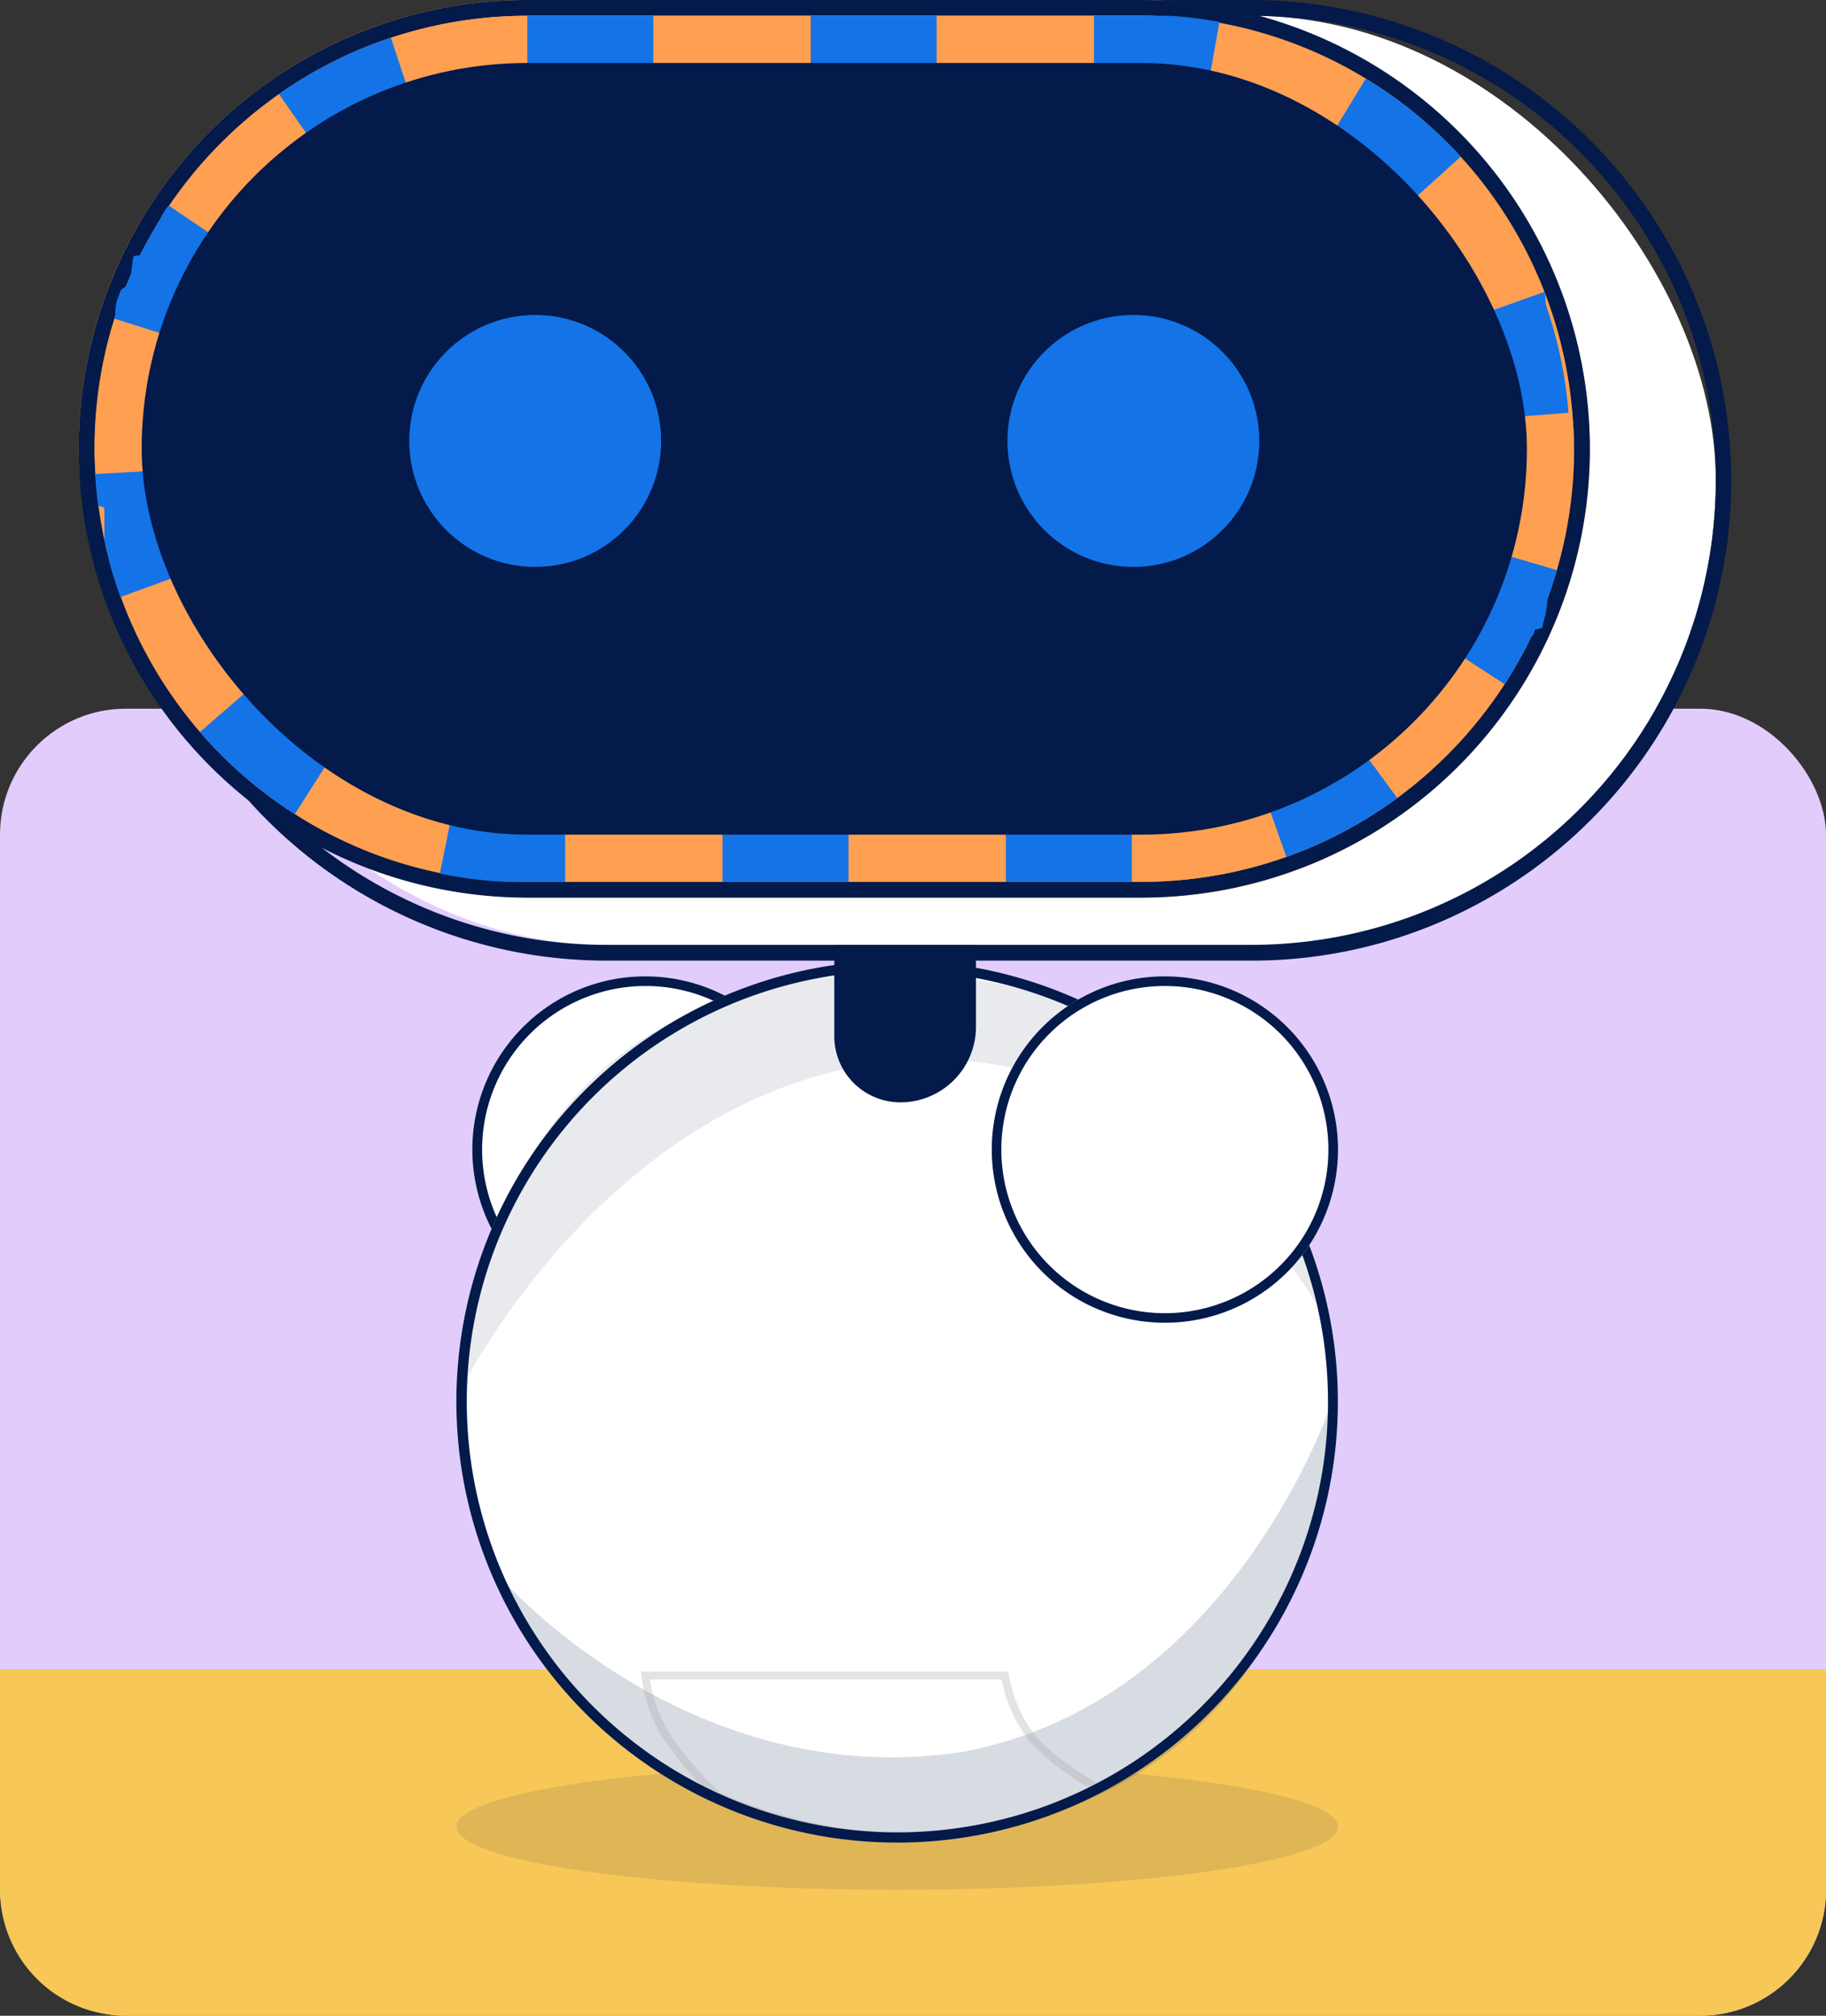 <?xml version="1.0" encoding="UTF-8"?>
<svg xmlns="http://www.w3.org/2000/svg" width="116" height="128.001" viewBox="0 0 116 128.001">
  <rect x="0" y="0" width="116" height="128.001" fill="#333333" stroke="none"/>
  <g transform="translate(-667 -807.999)">
    <rect width="116" height="83" rx="8" transform="translate(667 853)" fill="#e1ccfb"></rect>
    <path d="M0,0H116a0,0,0,0,1,0,0V14a8,8,0,0,1-8,8H8a8,8,0,0,1-8-8V0A0,0,0,0,1,0,0Z" transform="translate(667 914)" fill="#f7c758"></path>
    <g transform="translate(672.493 807.706)">
      <ellipse cx="28" cy="4" rx="28" ry="4" transform="translate(23.507 112.294)" fill="rgba(3,26,74,0.1)"></ellipse>
      <rect width="100" height="59" rx="29.5" transform="translate(3.507 1.293)" fill="#fff"></rect>
      <path d="M29.5,0a29.5,29.5,0,0,0,0,59h41a29.5,29.5,0,0,0,0-59h-41m0-1h41A30.508,30.508,0,0,1,82.372,57.6,30.31,30.31,0,0,1,70.5,60h-41A30.508,30.508,0,0,1,17.628,1.4,30.31,30.31,0,0,1,29.5-1Z" transform="translate(3.507 1.293)" fill="#031a4a"></path>
      <rect width="96" height="57" rx="28.5" transform="translate(-0.493 0.293)" fill="#ff9f51"></rect>
      <path d="M28.5,1A27.508,27.508,0,0,0,17.8,53.839,27.327,27.327,0,0,0,28.5,56h39A27.508,27.508,0,0,0,78.2,3.161,27.327,27.327,0,0,0,67.5,1h-39m0-1h39a28.5,28.5,0,0,1,0,57h-39a28.5,28.5,0,0,1,0-57Z" transform="translate(-0.493 0.293)" fill="#031a4a"></path>
      <rect width="94" height="55" rx="27.5" transform="translate(0.507 1.293)" fill="#ff9f51"></rect>
      <path d="M27.5,0h8V6h-8V0Zm18,0h8V6h-8Zm18,0h4.286l.055,0h.124l.073,0h.1l.094.006h.082l.114.008h.06l.136.01h.02a27.513,27.513,0,0,1,2.825.366L70.4,6.351A21.663,21.663,0,0,0,66.5,6h-3ZM80.767,3.986a27.593,27.593,0,0,1,3.924,2.89h0l.046.041h0l.045.04,0,0L84.83,7h0l.011.01h0l.034.03h0l.011.01h0l.033.03h0l.011.01h0l.033.03,0,0,.01.009h0l.032.029,0,0,.01.009,0,0,.031.029,0,0,.01.009,0,0,.01.009h0l.02.018,0,0,.009.008,0,0,.009.008,0,0,.016.015,0,0,.008.007,0,0,.008.008,0,0,.016.015,0,0,.008.008,0,0,.008.008,0,0,.016.015,0,0,.008.007.005,0,.008.007.006.005.013.012.006.006.007.007.006.006.007.006.007.007.006.006.012.012.006.005.007.007.007.006.007.007.006.006.012.012.005,0,.008.008.006.005.008.008.005.005.013.012,0,0,.01.009.005,0,.009.008,0,0,.013.012,0,0,.01.01,0,0,.01.009,0,0,.027.026,0,0,.01.01,0,0,.027.026,0,0,.01.01,0,0,.027.026,0,0,.011.011,0,0,.013.013h0l.014.014,0,0,.012.012,0,0,.028.027h0l.013.012,0,0,.014.013h0l.029.028,0,0,.043.042h0l.014.014h0l.029.029h0q.541.536,1.051,1.1l-4.452,4.023A21.609,21.609,0,0,0,77.65,9.113ZM92.137,17.529v0l0,.009,0,.008,0,.009,0,.008.006.016,0,.008,0,.009,0,.008,0,.009.006.015,0,.008,0,.009,0,.009,0,.008.005.014,0,.01,0,.009,0,.008,0,.009,0,.009.006.015,0,.008,0,.009,0,.009,0,.009,0,.012,0,.011,0,.008,0,.009,0,.009,0,.008.006.015,0,.008,0,.009,0,.008,0,.01,0,.013,0,.01,0,.008,0,.009,0,.008,0,.013,0,.009,0,.011,0,.008,0,.011,0,.007.006.016,0,.007,0,.011,0,.008,0,.01,0,.007.006.016,0,.007,0,.01,0,.008,0,.013,0,.006.005.014,0,.008,0,.01,0,.007.006.016,0,.006,0,.011,0,.007,0,.011,0,.007.006.017,0,.005,0,.012,0,.007,0,.013v0l.006.017,0,.006,0,.012,0,.006.006.017v0l.005.015,0,.006,0,.012,0,.006.006.017,0,0,0,.014,0,.006.005.014v0l.006.018,0,0,.005.014,0,0,.006.017h0l.006.018,0,0,0,.014,0,0,.006.018v0l.006.016,0,0,.005.015v0l.006.018v0l.005.015,0,0,.006.016v0l.006.018v0l.005.015v0l.012.037v0l.005.016v0l.006.019h0l.006.018v0l.006.018h0l.006.019h0l.006.017v0l.013.038v0l.006.018h0l.013.039v0l.006.019h0l.013.039v0l.013.039h0l.006.019v0l.013.039h0l.019.06h0l.051.161h0a27.392,27.392,0,0,1,1.15,5.978l-5.981.473a21.365,21.365,0,0,0-1.387-6.068ZM87.148,33.519,92.909,35.2q-.206.709-.45,1.4h0l-.021.059h0l-.007.019h0l-.014.039v0l-.006.018h0l-.014.038v0l-.006.017v0l-.013.037v0l-.006.016v0l-.007.019h0l-.006.018v0l-.005.015v0l-.007.018v0l-.006.015,0,.006-.005.014,0,0-.007.018v0l-.005.015,0,.005,0,.013,0,.005-.006.017v0l-.005.014,0,.006,0,.013,0,.005-.006.017,0,0,0,.013,0,.006,0,.012,0,.006-.006.017,0,.006,0,.011,0,.008,0,.011,0,.006-.006.016,0,.007,0,.011,0,.008,0,.01,0,.008-.006.016,0,.007,0,.01,0,.008,0,.01,0,.007-.006.016,0,.007,0,.01,0,.008,0,.01,0,.01-.005.014,0,.008,0,.008,0,.009,0,.008-.005.013,0,.011,0,.009,0,.009,0,.009,0,.008-.006.016,0,.008,0,.009,0,.007,0,.01,0,.007-.008.019,0,.005,0,.011,0,.006,0,.011,0,.006-.008.02,0,.006,0,.01,0,.006,0,.011,0,.005-.008.02,0,.005,0,.01,0,.006,0,.011,0,.005-.008.021,0,0,0,.011,0,.006,0,.011,0,.006-.008.02,0,.005,0,.011,0,.006,0,.011,0,0-.009.022,0,0,0,.011,0,0,0,.012v0l-.009.023,0,0,0,.011,0,.006,0,.011,0,0-.009.022,0,0,0,.011,0,.006,0,.011,0,0-.008.02,0,.006,0,.011,0,.005,0,.011v0l-.009.022,0,0,0,.011,0,.005,0,.012h0l-.01.025,0,0,0,.012,0,0-.016.039v0l-.005.012,0,0-.016.038,0,0,0,.011,0,0,0,.011h0l-.011.025,0,0,0,.011,0,0-.016.036,0,.005,0,.011,0,.005-.016.036,0,.005,0,.011,0,.005-.015.035,0,.006,0,.011,0,.006-.015.035,0,.007,0,.01,0,.006-.015.034,0,.007,0,.01,0,.006-.015.034,0,.007,0,.009,0,.007-.006.014,0,.01,0,.009,0,.007,0,.01,0,.007-.009.021v0l0,.01,0,.007,0,.01,0,.006-.009.02,0,0,0,.009,0,.008,0,.009,0,.008-.005.012-.005.012,0,.009,0,.009,0,.008,0,.009,0,.008-.007.015,0,.008,0,.009,0,.008,0,.01,0,.007L91.485,39l0,.007,0,.01,0,.008,0,.01,0,.008-.006.014,0,.007,0,.01,0,.007,0,.01,0,.009-.006.012,0,.008,0,.01,0,.007-.006.012,0,.005-.007.015,0,.006-.005.011,0,.006-.006.014v0l-.008.016,0,.006-.005.011,0,.006-.006.013,0,0-.007.015,0,.005-.006.012,0,.006-.008.016h0l-.008.017,0,.005-.006.013,0,0L91.3,39.4l0,0-.006.013,0,0-.016.034,0,0-.007.014,0,0-.017.035,0,0-.007.015,0,0-.017.035,0,0-.008.015v0l-.018.036v0l-.008.016v0l-.018.036v0l-.008.017h0l-.018.037h0l-.009.018h0L91.1,39.8h0a27.433,27.433,0,0,1-1.514,2.646l-5.034-3.265A21.36,21.36,0,0,0,87.148,33.519ZM79.212,44.842l3.552,4.835a27.423,27.423,0,0,1-7.041,3.738l-2.012-5.653A21.418,21.418,0,0,0,79.212,44.842ZM57.9,49h8v6h-8Zm-18,0h8v6h-8Zm-16.756-.44A21.689,21.689,0,0,0,27.5,49h2.4v6H26.085a27.536,27.536,0,0,1-4.143-.526Zm-11.915-7a21.619,21.619,0,0,0,4.721,4.082L12.727,50.7l-.026-.016h0l-.012-.008h0l-.052-.033h0A27.646,27.646,0,0,1,6.7,45.485Zm-5.2-12.8a21.4,21.4,0,0,0,1.255,6.1L1.653,36.913q-.336-.922-.607-1.873h0q-.038-.134-.075-.267h0l-.016-.059h0l-.016-.059h0l-.012-.043h0l0-.014h0l-.012-.044v0L.9,34.5h0l0-.014v0l-.011-.042v0l0-.014h0l-.011-.043v0l-.011-.044h0l0-.014v0l-.011-.041v0l0-.014v0l-.011-.042v0l0-.014h0l-.007-.029v0l0-.013v0l-.01-.04v0l0-.012v0l-.01-.04v0l0-.013h0l-.007-.028v0l0-.013v0l-.01-.04v0l0-.013v0l-.01-.04v0l0-.013v0l-.006-.025v0l0-.012v-.005l-.009-.04v0l0-.013v0l-.009-.04v0l0-.013v0L.7,33.674h0l0-.013v-.005l0-.012h0l-.006-.026v0l0-.012v-.006l-.009-.039v0l0-.012v0l-.006-.025v0l0-.012v-.005l0-.012v0L.645,33.45v0l0-.012v-.006l-.008-.039v-.006l0-.012v-.006l0-.022v0l0-.011v-.006l0-.012v0l0-.022v-.005l0-.011V33.26l0-.011v0l0-.022v-.006l0-.012V33.2l0-.02v-.007l0-.011,0-.007,0-.011,0-.007,0-.018,0-.008,0-.01,0-.007,0-.011v0l0-.022v-.006l0-.012V33.03l-.005-.025v0l0-.011v-.007l0-.011v-.007l0-.02v-.007l0-.011,0-.008,0-.011v-.007l0-.02v-.007l0-.011,0-.008,0-.019v-.006l0-.01,0-.008,0-.01,0-.008,0-.019v-.007l0-.011v-.007l0-.011v-.008l0-.018v-.008l0-.011v-.007l0-.01,0-.01,0-.016,0-.008,0-.01,0-.009,0-.013,0-.012,0-.01,0-.009,0-.01,0-.01,0-.014,0-.01,0-.01,0-.009,0-.009,0-.016,0-.009,0-.009,0-.009,0-.009,0-.013,0-.012,0-.009,0-.009,0-.009,0-.011,0-.014,0-.011,0-.009,0-.009,0-.009,0-.015,0-.01,0-.01,0-.009,0-.01,0-.009,0-.016v-.008l0-.011v-.008l0-.013,0-.009,0-.014v-.008l0-.011v-.008l0-.017v-.006l0-.013v-.007l0-.013v-.007l0-.017v-.007l0-.012v-.008l0-.014v-.008l0-.015v-.008l0-.012v-.007l0-.018v-.006l0-.013v-.007l0-.013v-.006l0-.018v-.006l0-.013V31.9l0-.015v0l0-.018v-.007l0-.013v-.006l0-.019v0l0-.016v-.007l0-.013v-.006l0-.018v-.005l0-.014v-.007l0-.015v0l0-.018v-.006l0-.014v-.006l0-.019v0l0-.018v-.005l0-.015v0l0-.019v0l0-.016v-.005l0-.017v0l0-.02v0l0-.016v0l-.006-.039v0l0-.016v0l0-.02h0l0-.019v0l0-.018v0l0-.02v0l0-.017v0l-.006-.04v0l0-.018v0l-.006-.041v0l-.006-.041h0l0-.02v0L.235,31.11h0l0-.02h0l-.005-.042h0l-.008-.063h0L.21,30.917h0q-.111-.9-.164-1.811Zm-1.3-16.7L9.7,15.433a21.38,21.38,0,0,0-2.715,5.6l-5.723-1.8v0l.012-.039v0l0-.012v0l.012-.038,0-.006,0-.011,0-.006.012-.037,0-.006,0-.011,0-.006.012-.037,0-.006,0-.011,0-.007.006-.019,0-.006,0-.01,0-.008,0-.01,0-.008.005-.016,0-.009,0-.009,0-.009,0-.009,0-.009,0-.01,0-.014,0-.009,0-.009,0-.009,0-.009,0-.008.005-.016,0-.008,0-.01,0-.008,0-.01,0-.007.005-.016,0-.008,0-.009,0-.009,0-.009,0-.01,0-.014,0-.008,0-.01,0-.008,0-.011,0-.006.006-.016,0-.008,0-.011,0-.007,0-.012,0-.006.006-.017,0-.007,0-.011,0-.007,0-.013,0,0,.006-.017,0-.006,0-.012,0-.006,0-.013,0,0,.006-.017,0-.005,0-.013,0-.006,0-.014v0l.006-.017,0-.006,0-.012,0-.006.005-.015v0l.006-.018,0,0,0-.014,0,0,.006-.017h0l.006-.018,0,0,0-.014,0,0,.006-.016v0l.006-.018,0,0,0-.014,0-.005.006-.016v0l.006-.018,0-.006,0-.013,0-.005.006-.015v0l.006-.018,0-.005,0-.013,0-.006.006-.017h0l.007-.018,0,0,.005-.014,0,0,.006-.017h0l.007-.018v0l.005-.014,0,0,.013-.036,0,0,.005-.014,0,0,.014-.037v0l.006-.015v0l.014-.037v0l.006-.015v0l.014-.036,0,0,.006-.015v0l.014-.036,0,0,.006-.015v0l.014-.036v0l.006-.015,0,0,.014-.036,0,0,.006-.015v0l.014-.036v0l.006-.015v0l.014-.036,0,0,.006-.014,0,0,.014-.036v0l.006-.015v0l.014-.036,0,0,.006-.015v0l.015-.036,0,0,.006-.015v0L2,17.185l0,0,.006-.015v0l.007-.018h0l.007-.017,0,0,.006-.014,0,0,.007-.018h0l.007-.017,0,0,.006-.014v0l.007-.018v0l.007-.016,0,0,.006-.014,0,0,.007-.018h0l.007-.016,0-.005.006-.014,0,0,.007-.018v0l.006-.015,0,0,.006-.014,0,0,.007-.018v0l.006-.015,0-.006.005-.012,0-.005.007-.017,0,0,.005-.013,0-.006.005-.012,0-.005.007-.017,0,0,.006-.013,0-.006L2.2,16.7l0,0,.007-.017,0,0,.006-.014,0-.006.005-.012,0-.005.007-.017,0,0,.006-.013,0-.006.005-.013,0,0,.007-.017,0,0,.006-.013,0-.006.005-.013,0,0,.007-.017,0,0,.006-.013,0-.006.005-.012,0-.005.007-.017,0,0,.006-.013,0-.006.006-.013,0,0,.007-.017,0,0,.006-.013,0-.006.005-.012,0-.006.007-.016,0-.006.005-.011,0-.006.005-.012,0-.005.007-.016,0-.006.005-.011,0-.007,0-.011,0-.006.007-.016,0-.007,0-.01,0-.007,0-.01,0-.007.007-.016,0-.007,0-.01,0-.008,0-.01,0-.007.007-.016,0-.007,0-.01,0-.007,0-.011,0-.006.007-.016,0-.007,0-.01,0-.008,0-.01,0-.007.007-.016,0-.007,0-.01,0-.007,0-.011,0-.006.007-.016,0-.007,0-.01,0-.008,0-.01,0-.007.007-.015,0-.008,0-.009,0-.008,0-.009,0-.007.007-.015,0-.008,0-.008,0-.009,0-.009,0-.007.007-.015,0-.008,0-.009,0-.008,0-.009,0-.01.006-.013,0-.008,0-.008,0-.009,0-.008.006-.013,0-.01,0-.009,0-.007,0-.009,0-.008.007-.014,0-.009,0-.009,0-.007,0-.01,0-.007.007-.015,0-.008,0-.009,0-.007,0-.009,0-.008.006-.013,0-.01,0-.009,0-.008,0-.009,0-.008.008-.016,0-.007,0-.01,0-.007,0-.009,0-.007.009-.017,0-.006,0-.01,0-.006.005-.01,0-.006.009-.019,0-.005.005-.01,0-.006.005-.01,0-.005.011-.021v0l.005-.011,0-.005.005-.011,0,0,.011-.022v0L2.9,15.2l0-.006.005-.01,0-.006.01-.021,0,0,.005-.011,0-.005.005-.011,0,0,.01-.02,0,0,.005-.01,0-.006.005-.01,0,0,.011-.022v0l.006-.011,0,0,.006-.011v0l.019-.038,0,0,.006-.012v0l.013-.025h0l.006-.012,0,0,.006-.012h0l.014-.027h0l.006-.012,0,0,.006-.011v0l.012-.024v0l.006-.011,0,0,.006-.011v0l.013-.026h0l.006-.012,0,0,.006-.012h0l.014-.027h0l.007-.012v0l.021-.04h0l.006-.012,0,0,.006-.012h0l.014-.026v0l.006-.012,0,0,.021-.039h0l.007-.012,0,0,.021-.04h0l.007-.013v0l.028-.053v0l.029-.053v0l.029-.053h0l.029-.053v0l.022-.039h0l.007-.012v0l.022-.039h0l.007-.012v0l.029-.052v0l.022-.039h0l.007-.012,0,0L3.537,14v0l.007-.012,0,0,.022-.038h0l.007-.012,0,0L3.6,13.89h0l.007-.012v0l.022-.038h0l.007-.013v0l.022-.038v0l.007-.012,0,0,.021-.036,0,0,.007-.012,0,0,.022-.037h0l.007-.012v0l.022-.037,0,0,.007-.011,0,0,.022-.037v0l.007-.012,0,0,.021-.036,0,0,.007-.011,0,0,.021-.036,0,0,.007-.011,0,0,.021-.035,0,0,.007-.011,0,0,.021-.035,0,0,.006-.01,0,0,.02-.033,0-.005.006-.01,0,0,.021-.035,0,0,.007-.011,0,0,.021-.034,0-.005.006-.01,0,0,.013-.022v0l.006-.009,0-.006.006-.009,0-.006.01-.017,0-.005.006-.009,0-.006.006-.009,0-.006.01-.017,0-.006L4.1,13.04l0-.007.005-.009,0-.007L4.126,13,4.132,13l.005-.009,0-.007.005-.009,0-.007.009-.015,0-.008.005-.008,0-.007.005-.008.005-.008,0-.007L4.2,12.89l0-.007.005-.008,0-.007.006-.009,0-.007.008-.013,0-.007.005-.008,0-.008.005-.008,0-.007.009-.013,0-.007.006-.009,0-.007.006-.009.005-.008.008-.013,0-.006.006-.009,0-.007.006-.01,0-.006.009-.014,0-.006.006-.009,0-.006.007-.011,0,0,.01-.015,0-.005.007-.01,0-.006.008-.012,0,0,.01-.015,0,0,.007-.011,0,0,.009-.013,0,0,.01-.016,0,0,.008-.012,0,0,.01-.016h0l.011-.016,0,0,.009-.013,0,0,.021-.032,0,0,.009-.013,0,0,.021-.032,0,0,.009-.014,0,0,.022-.033h0l.01-.015v0l.022-.033h0l.011-.016h0l.023-.034h0l.011-.016h0l.023-.034h0l.011-.017h0l.055-.081Zm14.1-10.669,1.888,5.7a21.4,21.4,0,0,0-5.562,2.8L11.72,4.975a27.41,27.41,0,0,1,7.121-3.584Z" transform="translate(0.507 1.293)" fill="#1473e6"></path>
      <circle cx="11" cy="11" r="11" transform="translate(24.507 62.293)" fill="#fff"></circle>
      <path d="M10-.389A10.389,10.389,0,1,0,20.405,10,10.4,10.4,0,0,0,10-.389M10-1a11,11,0,0,1,7.772,18.784A11,11,0,1,1,5.724-.138,10.932,10.932,0,0,1,10-1Z" transform="translate(25.507 63.293)" fill="#031a4a"></path>
      <circle cx="28" cy="28" r="28" transform="translate(23.507 61.293)" fill="#fff"></circle>
      <rect width="88" height="49" rx="24.5" transform="translate(3.507 4.293)" fill="#031a4a"></rect>
      <circle cx="8" cy="8" r="8" transform="translate(20.506 20.293)" fill="#1473e6"></circle>
      <circle cx="8" cy="8" r="8" transform="translate(58.506 20.293)" fill="#1473e6"></circle>
      <path d="M14492.1-7877.779s.344-26.342,27.167-26.06,27.3,21.44,27.3,21.44-9.639-17.853-27.4-15.894S14492.1-7877.779,14492.1-7877.779Z" transform="translate(-14468.146 7966.001)" fill="rgba(3,26,74,0.09)"></path>
      <path d="M0,0H9A0,0,0,0,1,9,0V5.2A4.8,4.8,0,0,1,4.2,10h0A4.2,4.2,0,0,1,0,5.8V0A0,0,0,0,1,0,0Z" transform="translate(47.507 60.293)" fill="#031a4a"></path>
      <path d="M-.554,27.719s-.331-4.617,2.241-11.3C4.713,8.547,12.6-.158,27.35,0,46.506.356,52.222,16.416,52.222,16.416s-11.839-13.645-29.265-11C5.692,8.59-.554,27.719-.554,27.719Z" transform="translate(78.591 116.96) rotate(180)" fill="rgba(3,26,74,0.16)"></path>
      <path d="M14681.314-8131.494c-.277,0-.555-.006-.823-.019a31.311,31.311,0,0,1-11.162-2.613l-.031-.016-.026-.023a21.366,21.366,0,0,1-3.4-3.953,9.462,9.462,0,0,1-1.319-3.885l-.019-.267h23.325l.031.213a9,9,0,0,0,1.746,3.957,16.621,16.621,0,0,0,4.209,3.087l.448.228-.452.22a34.673,34.673,0,0,1-3.938,1.536A28.979,28.979,0,0,1,14681.314-8131.494Zm-11.733-3.066a30.922,30.922,0,0,0,10.934,2.548c.261.012.53.018.8.018a32.385,32.385,0,0,0,11.859-2.814,15.613,15.613,0,0,1-3.915-2.967,9.239,9.239,0,0,1-1.822-3.994h-22.351a9.344,9.344,0,0,0,1.217,3.393A20.97,20.97,0,0,0,14669.581-8134.56Z" transform="translate(-14629.298 8248.704)" fill="rgba(167,167,167,0.32)"></path>
      <path d="M27-.356A27.356,27.356,0,1,0,54.364,27,27.36,27.36,0,0,0,27-.356M27-1A28.007,28.007,0,0,1,37.9,52.8,28.007,28.007,0,0,1,16.1,1.2,27.826,27.826,0,0,1,27-1Z" transform="translate(24.507 62.293)" fill="#031a4a"></path>
      <circle cx="11" cy="11" r="11" transform="translate(57.507 62.293)" fill="#fff"></circle>
      <path d="M10-.389A10.389,10.389,0,1,0,20.389,10,10.389,10.389,0,0,0,10-.389M10-1a11,11,0,0,1,7.778,18.778A11,11,0,1,1,5.718-.135,10.932,10.932,0,0,1,10-1Z" transform="translate(58.507 63.293)" fill="#031a4a"></path>
    </g>
  </g>
</svg>